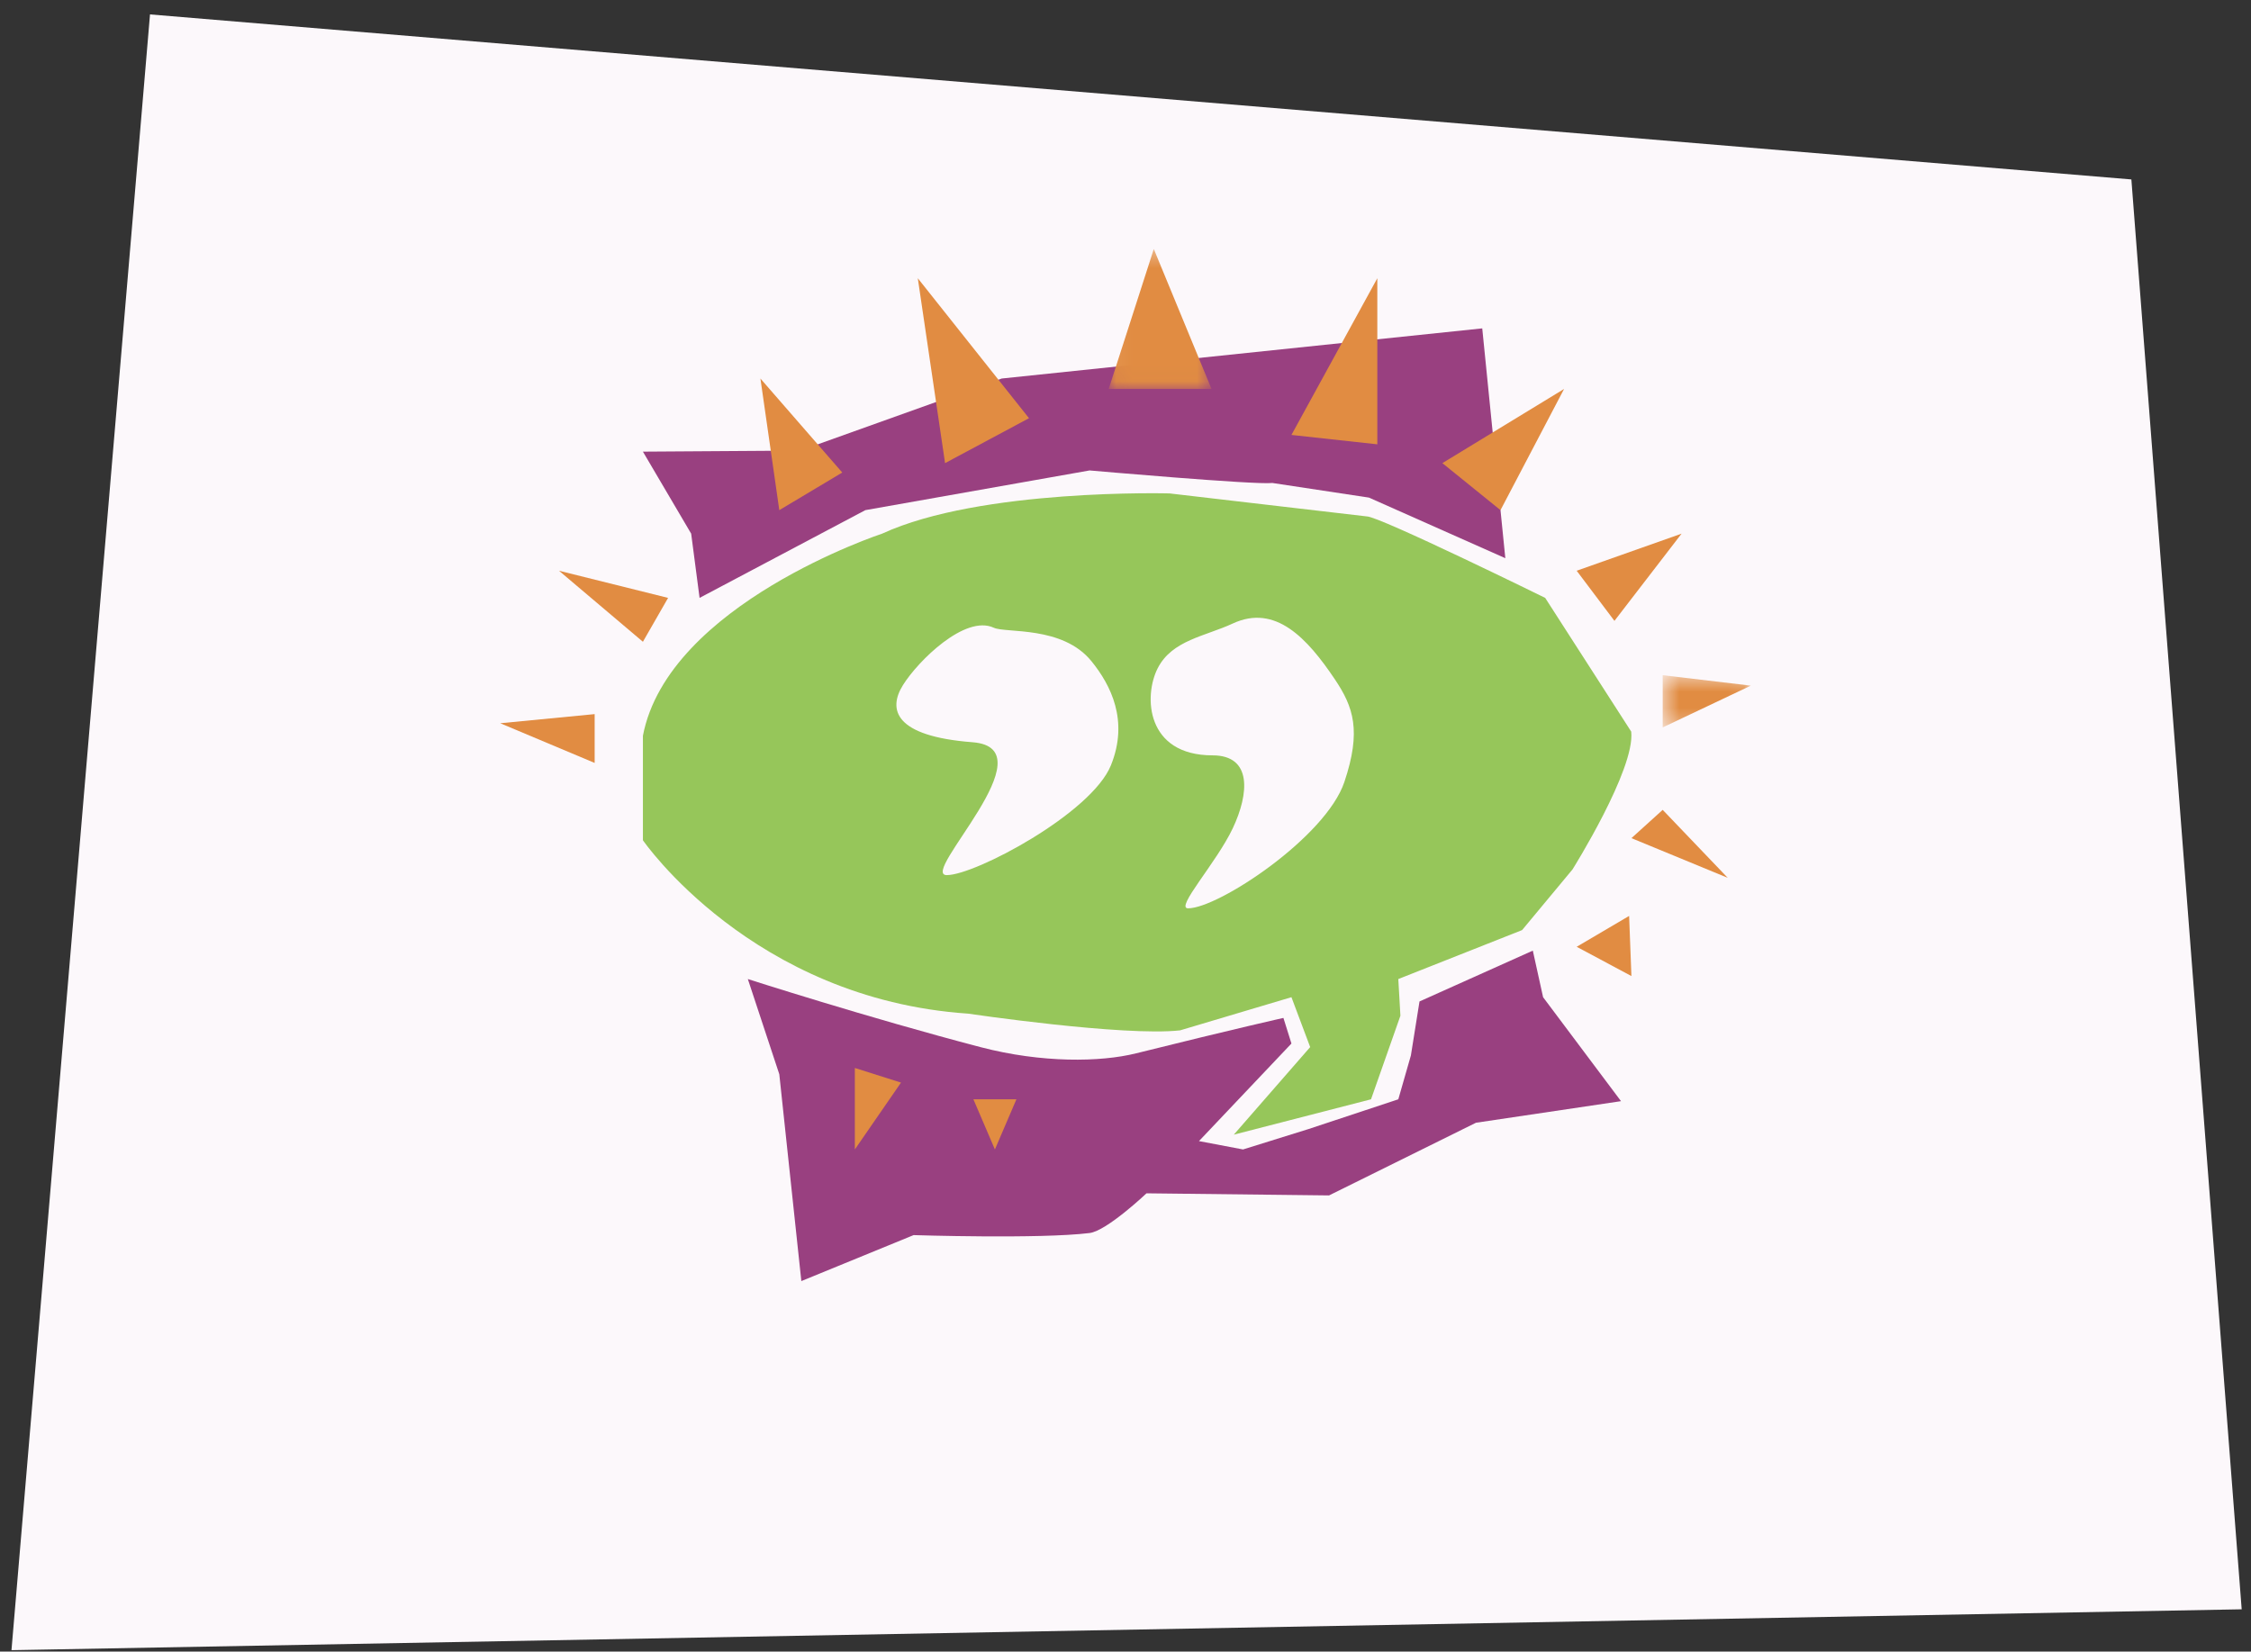 <?xml version="1.0" encoding="UTF-8"?>
<svg width="139px" height="102px" viewBox="0 0 139 102" version="1.1" xmlns="http://www.w3.org/2000/svg" xmlns:xlink="http://www.w3.org/1999/xlink">
    <rect x="0" y="0" width="139" height="102" fill="#333333" stroke="none"/>
    <!-- Generator: Sketch 42 (36781) - http://www.bohemiancoding.com/sketch -->
    <title>Group 3</title>
    <desc>Created with Sketch.</desc>
    <defs>
        <polygon id="path-1" points="6.395 0.324 0.046 0.324 0.046 8.969 6.395 8.969 6.395 0.324"></polygon>
        <polygon id="path-3" points="5.921 3.712 5.921 0.486 0.479 0.486 0.479 3.712 5.921 3.712"></polygon>
    </defs>
    <g id="Page-1" stroke="none" stroke-width="1" fill="none" fill-rule="evenodd">
        <g id="Group-3">
            <polygon id="Path-2" fill="#FCF8FB" transform="translate(69.567, 51.401) rotate(-270) translate(-69.567, -51.401) " points="29.248 -10.645 19.056 111.705 120.079 120.259 117.555 -17.457"></polygon>
            <g id="Page-1" transform="translate(30.889, 14.843)">
                <path d="M29.165,30.997 C24.338,30.627 23.932,28.973 24.867,27.472 C25.801,25.971 28.707,23.106 30.474,23.924 C31.232,24.275 34.717,23.784 36.508,25.991 C37.71,27.472 38.825,29.671 37.71,32.423 C36.508,35.389 29.33,39.203 27.576,39.203 C25.821,39.203 33.993,31.366 29.165,30.997 Z M43.989,31.807 C39.873,31.807 39.715,28.144 40.605,26.416 C41.495,24.689 43.522,24.459 45.236,23.664 C47.868,22.443 49.834,24.571 51.54,27.112 C52.684,28.817 53.19,30.281 52.127,33.449 C50.983,36.863 44.345,41.254 42.475,41.254 C41.653,41.254 44.223,38.452 45.236,36.308 C46.248,34.164 46.438,31.807 43.989,31.807 Z M69.839,30.34 L64.527,22.082 C64.527,22.082 54.291,17.05 53.514,17.05 L41.333,15.63 C41.333,15.63 29.672,15.31 23.582,18.115 C23.582,18.115 10.366,22.469 8.811,30.598 L8.811,37.05 C8.811,37.05 15.549,46.856 28.894,47.759 C28.894,47.759 38.483,49.178 41.982,48.791 L48.858,46.743 L50.015,49.824 L45.298,55.233 L53.772,53.049 L55.587,47.888 L55.457,45.622 L63.101,42.598 L66.211,38.856 C66.211,38.856 70.098,32.662 69.839,30.34" id="Fill-1" fill="#96C65A"></path>
                <path d="M15.29,45.622 L17.233,51.501 L18.594,64.275 L25.526,61.436 C25.526,61.436 33.318,61.686 36.394,61.307 C37.459,61.176 39.908,58.855 39.908,58.855 L51.181,58.985 L60.251,54.497 L69.209,53.164 L64.397,46.743 L63.763,43.867 L56.766,47.006 L56.234,50.34 L55.457,53.049 L49.9,54.89 L45.869,56.146 L43.148,55.63 L48.858,49.604 L48.362,48.023 C48.362,48.023 45.49,48.662 39.265,50.21 C37.071,50.757 33.444,50.816 29.667,49.829 C22.731,48.016 15.29,45.622 15.29,45.622" id="Fill-3" fill="#994080"></path>
                <path d="M8.811,13.05 L11.791,18.115 L12.31,22.082 L22.546,16.663 L36.394,14.211 C36.394,14.211 46.646,15.114 47.683,14.985 L53.643,15.888 L62.065,19.63 L60.64,5.437 L30.968,8.534 L18.529,12.985 L8.811,13.05 Z" id="Fill-5" fill="#994080"></path>
                <g id="Group-9" transform="translate(0, 29.039)" fill="#E18C42">
                    <polygon id="Fill-7" points="5.831 0.221 5.831 3.236 -5.36117496e-05 0.785"></polygon>
                </g>
                <polygon id="Fill-10" fill="#E18C42" points="8.811 24.792 10.366 22.082 3.628 20.405"></polygon>
                <polygon id="Fill-12" fill="#E18C42" points="17.233 16.663 21.121 14.34 16.067 8.534"></polygon>
                <polygon id="Fill-14" fill="#E18C42" points="27.469 13.759 32.652 10.985 25.785 2.34"></polygon>
                <g id="Group-18" transform="translate(37.528, 0.21)">
                    <mask id="mask-2" fill="white">
                        <use xlink:href="#path-1"></use>
                    </mask>
                    <g id="Clip-17"></g>
                    <polygon id="Fill-16" fill="#E18C42" mask="url(#mask-2)" points="0.046 8.969 6.395 8.969 2.83 0.324"></polygon>
                </g>
                <polygon id="Fill-19" fill="#E18C42" points="48.858 12.018 54.161 12.598 54.161 2.341"></polygon>
                <polygon id="Fill-21" fill="#E18C42" points="58.178 13.759 61.767 16.663 65.693 9.179"></polygon>
                <polygon id="Fill-23" fill="#E18C42" points="66.471 20.405 68.803 23.501 72.949 18.115"></polygon>
                <g id="Group-27" transform="translate(71.304, 26.37)">
                    <mask id="mask-4" fill="white">
                        <use xlink:href="#path-3"></use>
                    </mask>
                    <g id="Clip-26"></g>
                    <polygon id="Fill-25" fill="#E18C42" mask="url(#mask-4)" points="0.479 0.486 0.479 3.712 5.922 1.131"></polygon>
                </g>
                <polygon id="Fill-28" fill="#E18C42" points="69.852 36.92 71.783 35.173 75.8 39.372"></polygon>
                <polygon id="Fill-30" fill="#E18C42" points="66.471 43.63 69.71 41.724 69.852 45.437"></polygon>
                <polygon id="Fill-32" fill="#E18C42" points="21.898 51.114 24.748 52.017 21.898 56.146"></polygon>
                <polygon id="Fill-34" fill="#E18C42" points="29.219 53.049 31.875 53.049 30.547 56.146"></polygon>
            </g>
        </g>
    </g>
</svg>